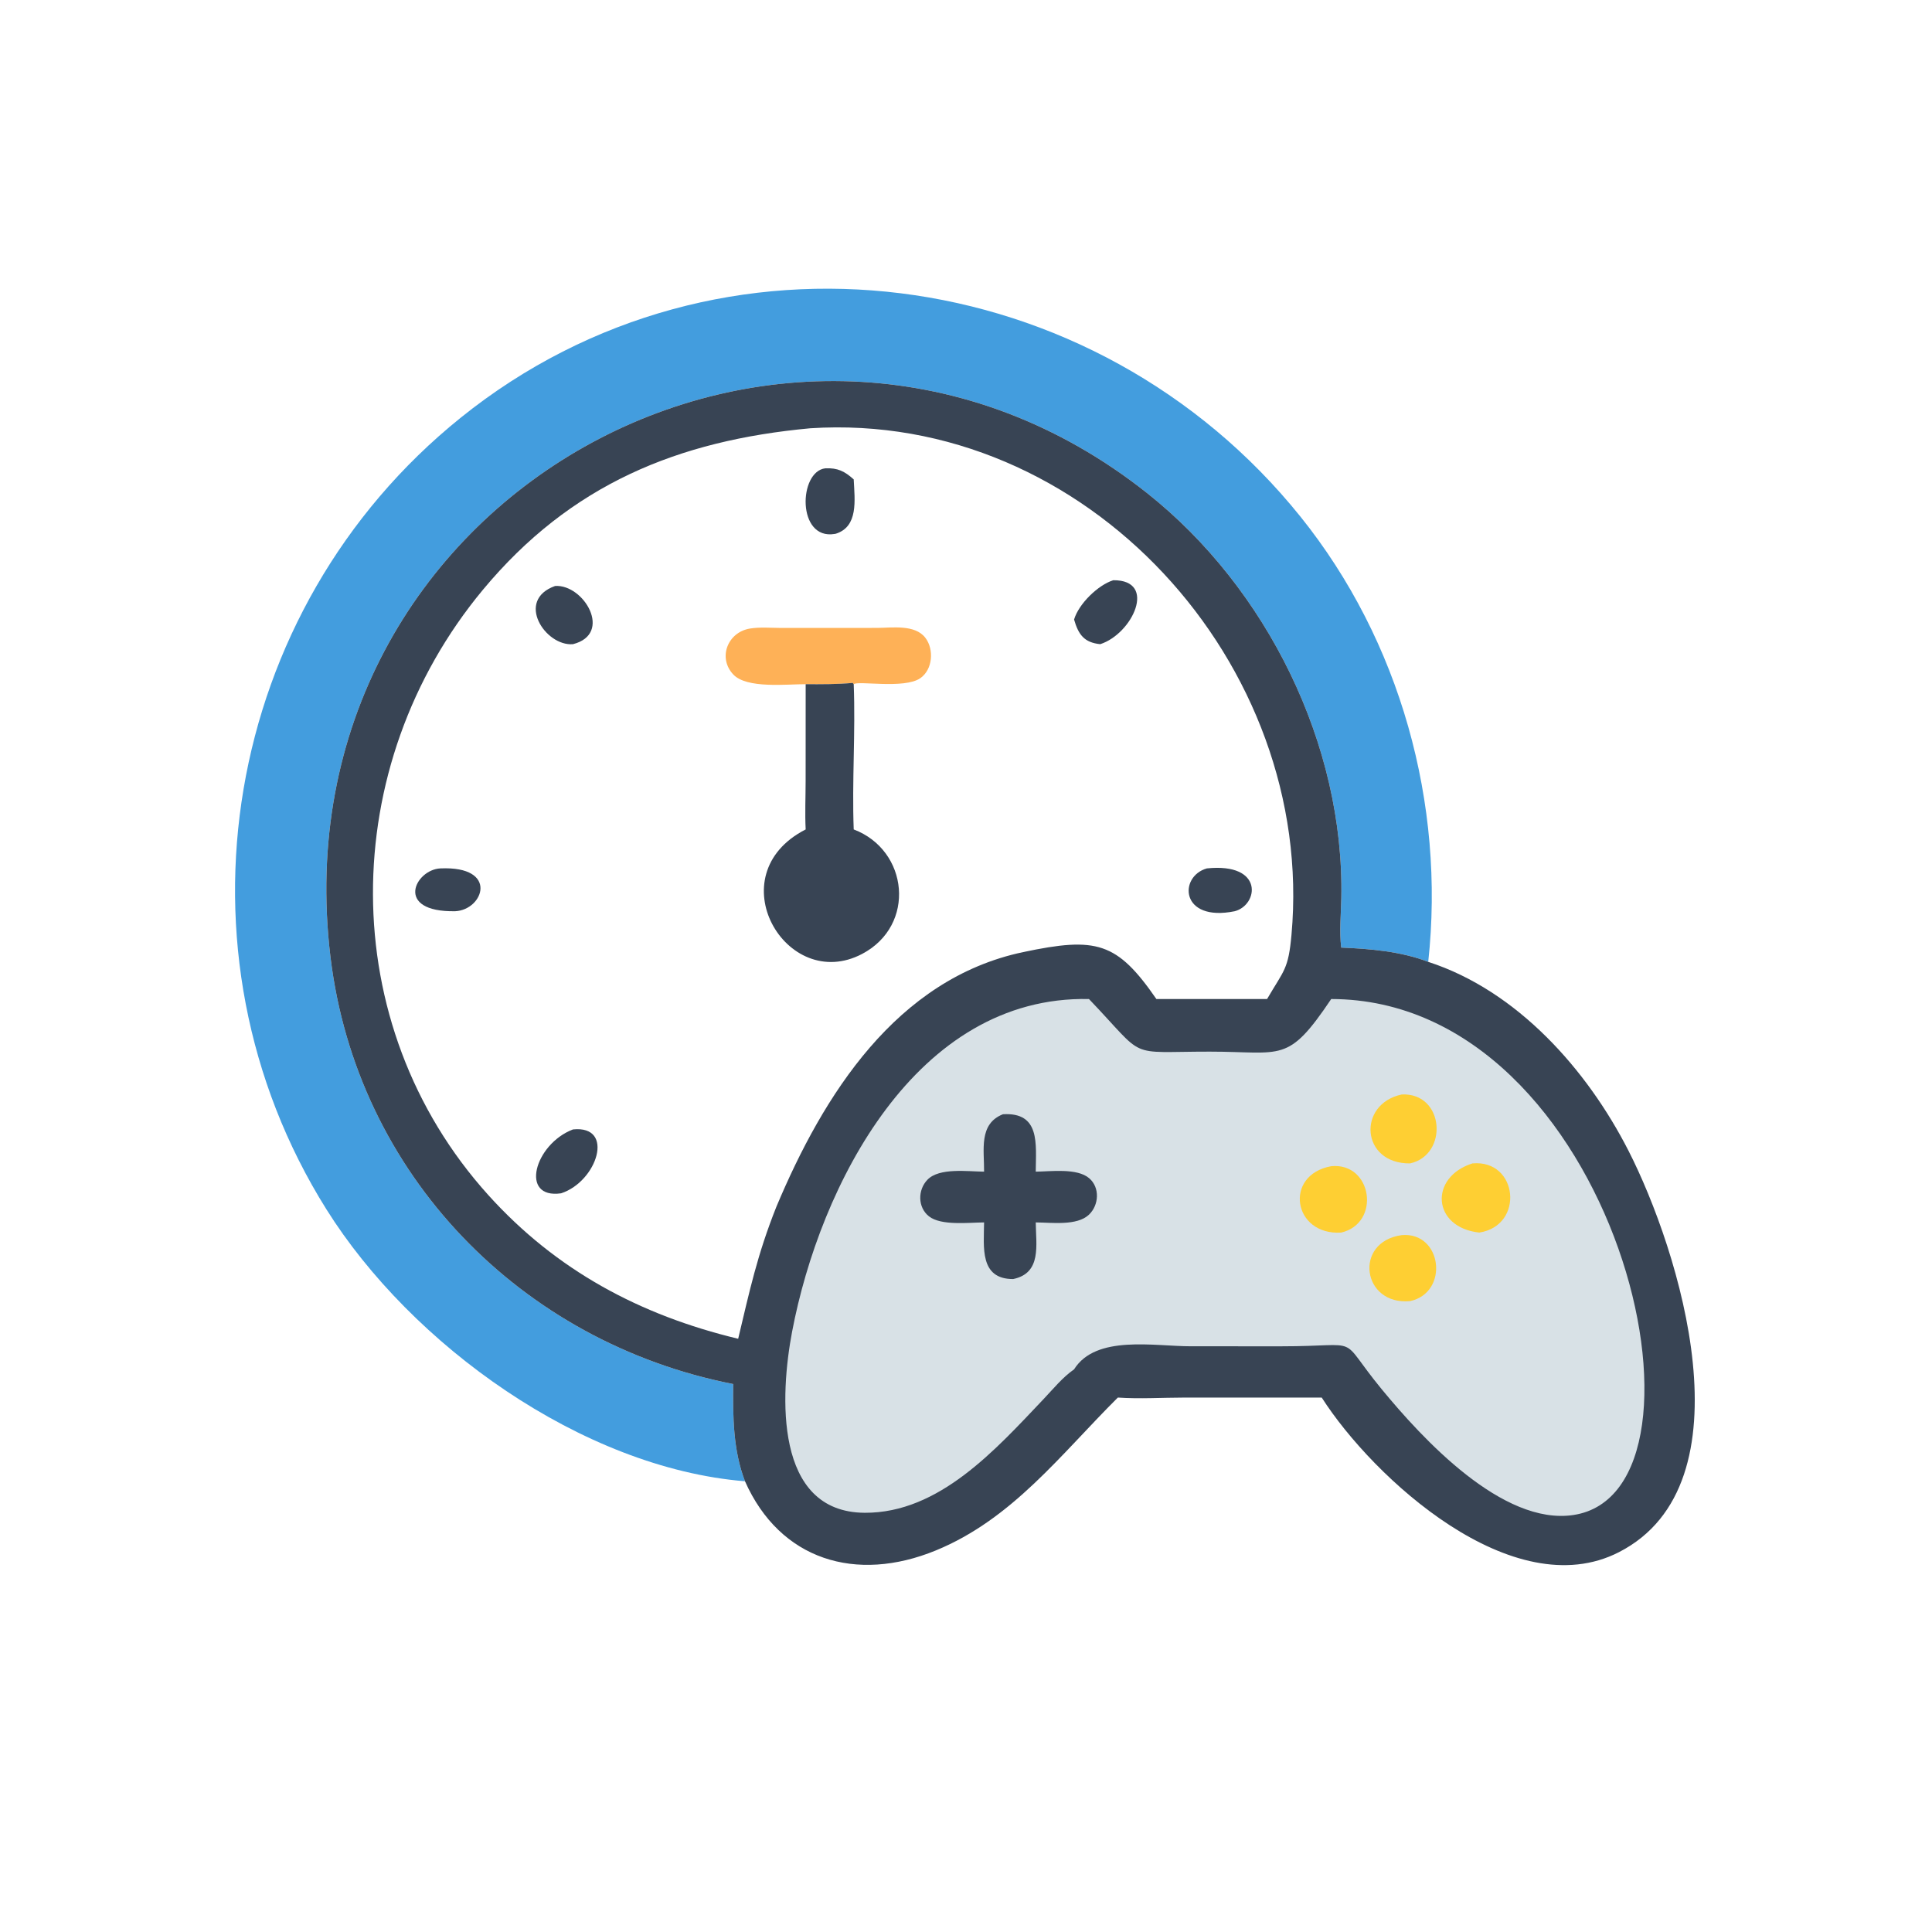 <?xml version="1.0" encoding="utf-8" ?>
<svg xmlns="http://www.w3.org/2000/svg" xmlns:xlink="http://www.w3.org/1999/xlink" width="512" height="512">
	<path fill="#439DDE" d="M197.43 392.554C154.188 389.018 108.979 356.318 86.524 320.519C43.691 252.23 58.908 161.557 122.085 110.703C190.762 55.421 290.257 69.319 344.606 136.881C371.105 169.823 383.037 213.053 378.497 254.904C371.36 252.147 363.021 251.427 355.431 251.124C354.924 246.753 355.37 242.437 355.461 238.059C356.309 197.355 335.699 155.823 304.027 130.704C209.684 55.885 72.839 131.719 87.58 253.622C94.552 311.271 138.102 355.756 194.303 366.787C194.217 375.491 194.265 384.293 197.43 392.554Z"/>
	<path fill="#384454" d="M194.303 366.787C138.102 355.756 94.552 311.271 87.58 253.622C72.839 131.719 209.684 55.885 304.027 130.704C335.699 155.823 356.309 197.355 355.461 238.059C355.37 242.437 354.924 246.753 355.431 251.124C363.021 251.427 371.36 252.147 378.497 254.904C402.082 262.552 420.6 283.448 431.586 304.992C444.939 331.177 464.49 393.207 429.012 411.352C400.955 425.702 363.901 391.678 350.269 370.368L313.735 370.374C307.955 370.378 301.992 370.765 296.243 370.368C281.161 385.363 268.31 402.546 248.023 410.877C226.845 419.575 206.719 413.444 197.43 392.554C194.265 384.293 194.217 375.491 194.303 366.787ZM214.731 113.497C179.747 116.731 151.225 128.304 127.946 156.335C89.26 202.918 88.519 271.427 129.443 316.746C147.397 336.628 169.556 348.528 195.622 354.788C198.678 341.988 200.662 332.591 205.734 319.84C218.181 290.168 237.544 259.426 271.134 252.318C290.617 248.196 296.001 249.643 306.456 264.752L335.788 264.752C340.298 257.034 341.43 256.916 342.257 247.739C348.727 176 287.841 108.762 214.731 113.497Z"/>
	<path fill="#D8E1E6" d="M352.786 264.752C428.351 264.857 458.662 395.169 416.992 401.489C398.152 404.347 376.894 381.209 366.076 368.05C354.073 353.448 361.868 356.794 339.632 356.784L315.612 356.78C305.845 356.783 290.442 353.66 284.641 362.89C281.547 365.043 279.122 368.075 276.538 370.794C263.91 384.085 248.93 401.006 229.161 400.902C205.041 400.775 206.76 369.516 209.906 352.949C217.272 314.154 242.719 263.803 288.588 264.752C304.111 280.981 298.102 278.689 320.596 278.694C339.956 278.698 341.202 281.979 352.786 264.752Z"/>
	<path fill="#FECF33" d="M371.487 327.315C382.205 326.407 384.126 342.538 373.687 344.811C360.954 345.984 358.607 329.091 371.487 327.315Z"/>
	<path fill="#FECF33" d="M352.786 309.053C363.7 307.999 366.007 324.175 355.431 326.644C342.676 327.458 340.08 311.378 352.786 309.053Z"/>
	<path fill="#FECF33" d="M371.487 290.045C382.803 289.521 383.932 306.046 373.687 308.314C360.631 308.453 359.61 292.57 371.487 290.045Z"/>
	<path fill="#FECF33" d="M390.21 308.314C402.305 307.201 404.102 324.794 392.016 326.644C379.514 325.283 378.688 311.955 390.21 308.314Z"/>
	<path fill="#384454" d="M265.787 295.289C275.706 294.699 274.539 303.098 274.482 310.499C278.442 310.466 285.435 309.484 288.652 312.246C291.536 314.722 291.246 319.362 288.593 321.894C285.413 324.928 278.657 323.97 274.482 323.954C274.548 329.999 276.084 337.38 268.497 338.962C259.559 338.981 260.733 330.511 260.793 323.954C256.736 323.975 249.402 324.883 246.186 322.343C243.169 319.961 243.191 315.337 245.775 312.649C248.919 309.379 256.492 310.471 260.793 310.499C260.848 304.8 259.307 297.844 265.787 295.289Z"/>
	<path fill="#384454" d="M116.713 230.135C132.276 229.455 128.17 241.14 120.621 241.485C104.387 241.762 109.978 230.45 116.713 230.135Z"/>
	<path fill="#384454" d="M319.834 230.135C335.03 228.562 333.525 239.842 327.211 241.485C312.732 244.429 312.306 232.246 319.834 230.135Z"/>
	<path fill="#384454" d="M147.11 155.29C154.759 154.785 162.504 168.011 151.841 170.714C144.527 171.329 136.476 159.067 147.11 155.29Z"/>
	<path fill="#384454" d="M218.718 124.109C222.005 123.96 223.84 124.893 226.243 127.046C226.516 132.588 227.509 139.555 221.486 141.447L221.181 141.501C211.151 143.168 211.604 124.931 218.718 124.109Z"/>
	<path fill="#384454" d="M295.029 153.766C306.782 153.678 300.154 167.963 291.567 170.714C287.33 170.279 285.791 168.186 284.641 164.181C285.882 159.999 291.004 155.03 295.029 153.766Z"/>
	<path fill="#384454" d="M151.841 299.311C163.062 298.142 158.313 313.109 148.696 316.239C137.618 317.829 141.631 303.202 151.841 299.311Z"/>
	<path fill="#FEB157" d="M213.511 181.318C208.448 181.298 197.925 182.549 194.34 178.761C190.165 174.353 192.813 167.53 198.765 166.569C201.431 166.139 204.325 166.398 207.022 166.413L232.516 166.399C236.45 166.372 242.468 165.438 245.218 169.006C247.596 172.092 247.186 177.471 243.867 179.743C239.629 182.643 227.357 180.33 226.243 181.318L225.982 180.979C221.818 181.36 217.687 181.332 213.511 181.318Z"/>
	<path fill="#384454" d="M213.511 181.318C217.687 181.332 221.818 181.36 225.982 180.979L226.243 181.318C226.742 194.121 225.761 207.006 226.243 219.81C240.776 225.301 242.867 245.217 228.47 252.799C208.349 263.395 189.915 231.873 213.511 219.81C213.295 215.587 213.497 211.261 213.499 207.027L213.511 181.318Z"/>
</svg>
